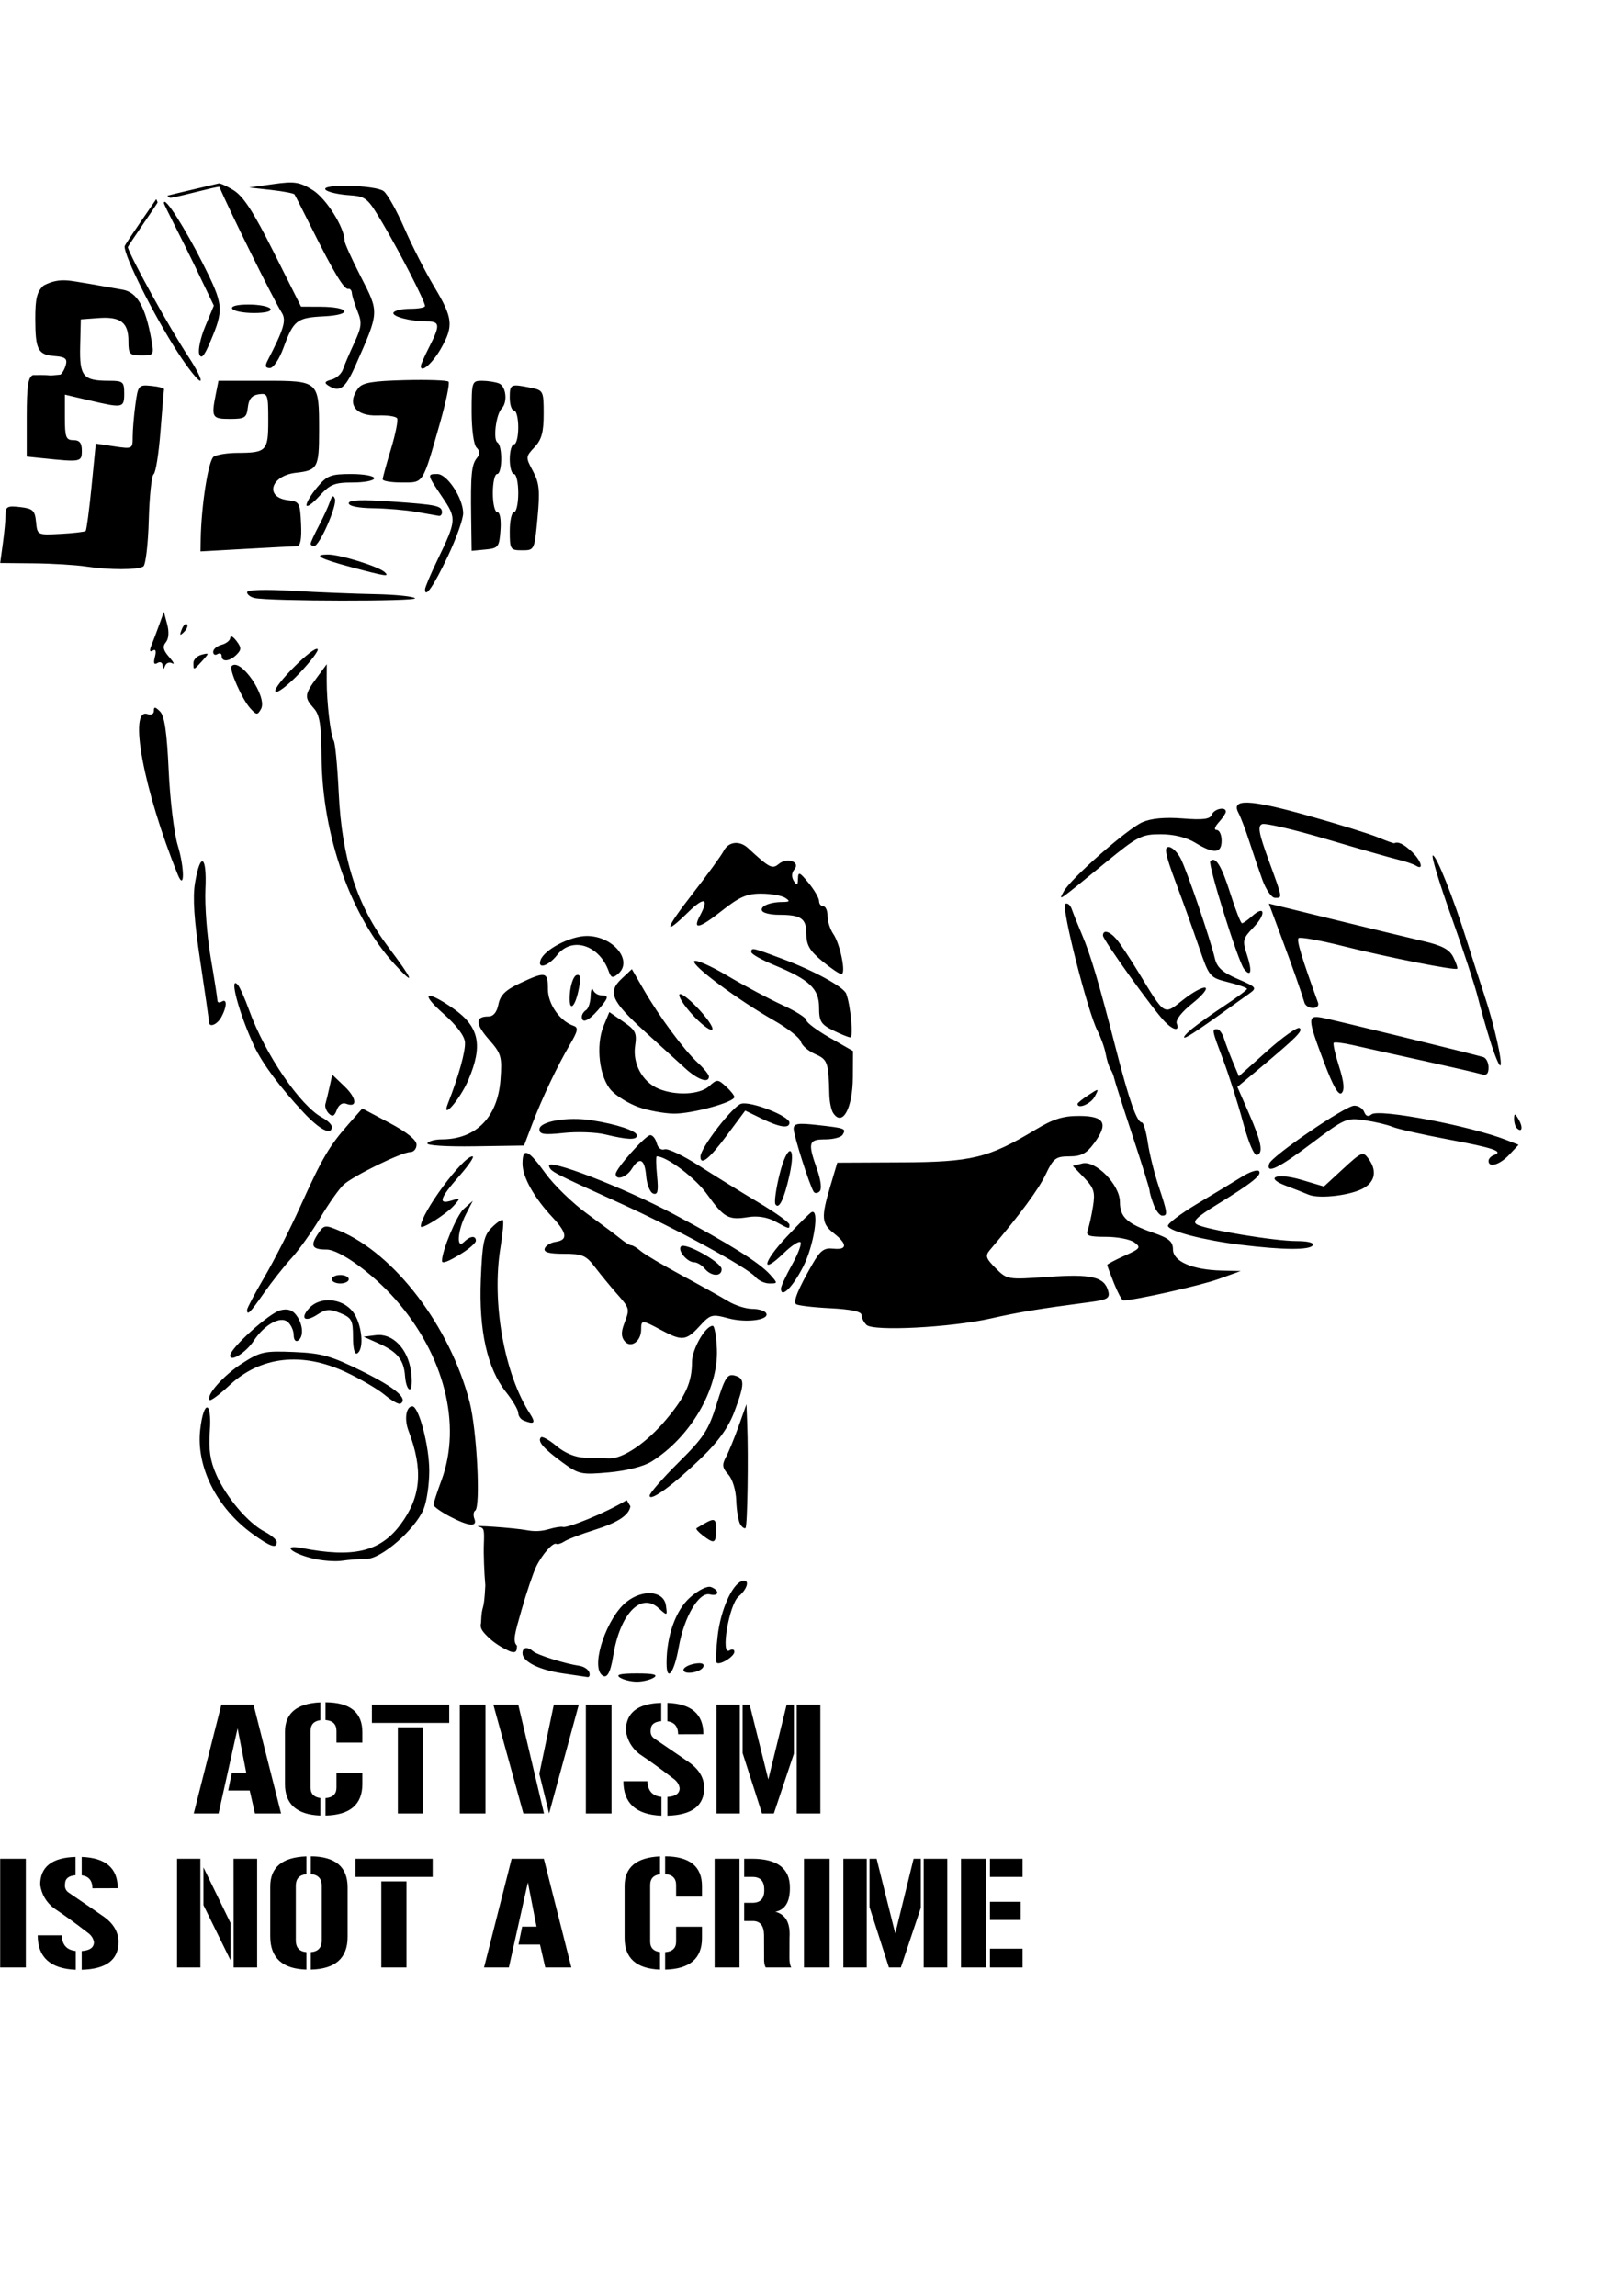 <?xml version="1.0" encoding="UTF-8" standalone="no"?>
<!-- Created with Inkscape (http://www.inkscape.org/) -->

<svg
   xmlns:dc="http://purl.org/dc/elements/1.1/"
   xmlns:cc="http://creativecommons.org/ns#"
   xmlns:rdf="http://www.w3.org/1999/02/22-rdf-syntax-ns#"
   xmlns:svg="http://www.w3.org/2000/svg"
   xmlns="http://www.w3.org/2000/svg"
   xmlns:sodipodi="http://sodipodi.sourceforge.net/DTD/sodipodi-0.dtd"
   xmlns:inkscape="http://www.inkscape.org/namespaces/inkscape"
   width="210mm"
   height="297mm"
   id="svg2"
   version="1.1"
   inkscape:version="0.48.2 r9819"
   sodipodi:docname="activism is not a crime §278.pdf">
  <defs
     id="defs4" />
  <sodipodi:namedview
     id="base"
     pagecolor="#ffffff"
     bordercolor="#666666"
     borderopacity="1.0"
     inkscape:pageopacity="0.0"
     inkscape:pageshadow="2"
     inkscape:zoom="0.43046017"
     inkscape:cx="372.04724"
     inkscape:cy="526.18109"
     inkscape:document-units="px"
     inkscape:current-layer="layer1"
     showgrid="false"
     inkscape:window-width="1024"
     inkscape:window-height="600"
     inkscape:window-x="0"
     inkscape:window-y="0"
     inkscape:window-maximized="0" />
  <g
     inkscape:label="Ebene 1"
     inkscape:groupmode="layer"
     id="layer1">
    <g
       transform="matrix(1.883,0,0,1.883,1644.071,-237.06)"
       style="font-size:40px;font-style:normal;font-variant:normal;font-weight:normal;font-stretch:normal;text-align:center;line-height:100%;letter-spacing:0px;word-spacing:0px;writing-mode:lr-tb;text-anchor:middle;fill:#000000;fill-opacity:1;stroke:none;font-family:Gunplay;-inkscape-font-specification:Gunplay"
       id="flowRoot5176">
      <path
         id="path5242"
         d="m -616.016,624.435 0,-4.727 7.988,0 0,4.727 -7.988,0 m 0,-11.172 0,-4.727 8.477,0 0,4.727 -8.477,0 m 8.477,18.633 0,4.883 -8.477,0 0,-4.883 8.477,0 m -15.996,-23.359 6.523,0 0,28.242 -6.523,0 0,-28.242 m -30.547,0 6.074,0 0,28.242 -6.074,0 0,-28.242 m 20.859,0 6.133,0 0,28.242 -6.133,0 0,-28.242 m -5.938,28.242 -3.086,0 -5.039,-15.684 0,-12.559 1.836,0 4.844,19.414 4.766,-19.414 1.875,0 0,12.734 -5.195,15.508 m -25.156,0 0,-28.242 6.66,0 0,28.242 -6.66,0 m -23.203,-28.242 6.465,0 0,28.242 -6.465,0 0,-28.242 m 9.883,11.445 c 2.057,-0.026 3.06,-1.152 3.008,-3.379 0.013,-2.24 -1.003,-3.353 -3.047,-3.34 l -2.168,0 0,-4.727 2.012,0 c 6.602,3e-5 9.889,2.513 9.863,7.539 0.026,3.659 -1.237,5.736 -3.789,6.23 2.708,0.69 3.939,2.936 3.691,6.738 l -0.019,5.215 c -2e-5,1.159 0.156,1.999 0.469,2.52 l -6.621,0 c -0.339,-0.56 -0.482,-1.406 -0.43,-2.539 l -0.019,-5.898 c -0.039,-2.448 -1.029,-3.659 -2.969,-3.633 l -2.188,0 0,-4.727 2.207,0 m -22.734,-12.07 c 6.419,0.039 9.609,2.65 9.57,7.832 l 0,2.637 -6.719,0 0,-3.008 c -2e-5,-1.758 -0.951,-2.708 -2.852,-2.852 l 0,-4.609 m 0,24.883 c 1.901,-0.143 2.852,-1.055 2.852,-2.734 l 0,-3.867 6.719,0 0,2.988 c -0.013,5.286 -3.203,8.001 -9.57,8.145 l 0,-4.531 m -10.527,-17.168 c -0.013,-4.857 3.053,-7.422 9.199,-7.695 l 0,4.629 c -1.706,0.221 -2.559,1.159 -2.559,2.812 l 0,14.688 c -1e-5,1.589 0.853,2.493 2.559,2.715 l 0,4.551 c -6.159,-0.234 -9.225,-2.988 -9.199,-8.262 l 0,-13.438 m -29.336,-7.09 8.359,0 7.148,28.242 -6.777,0 -1.367,-5.957 -5.586,0 0.957,-4.648 3.73,0 -2.246,-11.504 -4.941,22.109 -6.445,0 7.168,-28.242 m -40.586,0 20.078,0 0,4.727 -20.078,0 0,-4.727 m 6.738,28.242 0,-22.363 6.543,0 0,22.363 -6.543,0 m -28.848,-20.957 c -0.026,-5.052 3.105,-7.682 9.395,-7.891 l 0,4.609 c -1.836,0.182 -2.754,1.191 -2.754,3.027 l 0,14.18 c -1e-5,1.862 0.918,2.878 2.754,3.047 l 0,4.531 c -6.237,-0.182 -9.368,-3.04 -9.395,-8.574 l 0,-12.93 m 13.379,-0.254 c -2e-5,-1.875 -0.951,-2.891 -2.852,-3.047 l 0,-4.609 c 6.367,0.039 9.557,2.715 9.57,8.027 l 0,12.93 c -0.013,5.495 -3.203,8.314 -9.57,8.457 l 0,-4.531 c 1.901,-0.143 2.852,-1.159 2.852,-3.047 l 0,-14.18 m -23.711,9.609 0,9.688 -7.012,-14.277 0,-9.805 7.012,14.395 m -13.867,-16.641 6.055,0 0,28.242 -6.055,0 0,-28.242 m 14.668,0 6.133,0 0,28.242 -6.113,0 -0.019,-28.242 m -36.641,7.676 c -0.026,-2.005 -0.957,-3.131 -2.793,-3.379 l 0,-4.766 c 6.237,0.221 9.355,2.93 9.355,8.125 l -6.562,0.019 m -7.969,12.207 c 0.078,2.474 1.289,3.828 3.633,4.062 l 0,4.883 c -6.589,-0.26 -9.883,-3.242 -9.883,-8.945 l 6.25,0 m 14.727,1.738 c -2e-5,4.635 -3.184,7.038 -9.551,7.207 l 0,-4.863 c 2.109,-0.143 3.171,-0.898 3.184,-2.266 -0.143,-1.016 -0.703,-1.862 -1.68,-2.539 -3.138,-2.435 -6.068,-4.557 -8.789,-6.367 -1.953,-1.536 -3.118,-3.542 -3.496,-6.016 -0.013,-4.661 3.047,-7.077 9.18,-7.246 l 0,4.746 c -1.771,0.156 -2.676,0.866 -2.715,2.129 -0.169,1.068 0.15,1.869 0.957,2.402 3.333,2.266 5.677,3.867 7.031,4.805 0.677,0.456 1.191,0.814 1.543,1.074 0.365,0.247 0.566,0.384 0.605,0.41 2.487,1.823 3.73,3.997 3.73,6.523 m -30.723,6.621 0,-28.242 6.66,0 0,28.242 -6.66,0 m 186.016,-68.242 6.074,0 0,28.242 -6.074,0 0,-28.242 m 20.859,0 6.133,0 0,28.242 -6.133,0 0,-28.242 m -5.938,28.242 -3.086,0 -5.039,-15.684 0,-12.559 1.836,0 4.844,19.414 4.766,-19.414 1.875,0 0,12.734 -5.195,15.508 m -24.863,-20.566 c -0.026,-2.005 -0.957,-3.131 -2.793,-3.379 l 0,-4.766 c 6.237,0.221 9.355,2.93 9.355,8.125 l -6.562,0.019 m -7.969,12.207 c 0.078,2.474 1.289,3.828 3.633,4.062 l 0,4.883 c -6.589,-0.26 -9.883,-3.242 -9.883,-8.945 l 6.25,0 m 14.727,1.738 c -3e-5,4.635 -3.184,7.038 -9.551,7.207 l 0,-4.863 c 2.109,-0.143 3.171,-0.898 3.184,-2.266 -0.143,-1.016 -0.703,-1.862 -1.68,-2.539 -3.138,-2.435 -6.068,-4.557 -8.789,-6.367 -1.953,-1.536 -3.118,-3.542 -3.496,-6.016 -0.013,-4.661 3.047,-7.077 9.18,-7.246 l 0,4.746 c -1.771,0.156 -2.676,0.866 -2.715,2.129 -0.169,1.068 0.15,1.869 0.957,2.402 3.333,2.266 5.677,3.867 7.031,4.805 0.677,0.456 1.191,0.814 1.543,1.074 0.365,0.247 0.566,0.384 0.605,0.41 2.487,1.823 3.73,3.997 3.73,6.523 m -30.723,6.621 0,-28.242 6.66,0 0,28.242 -6.66,0 m -8.32,-28.242 6.484,0 -7.715,28.242 -2.539,-10.293 3.77,-17.949 m -9.238,0 6.68,28.242 -5.352,0 -7.793,-28.242 6.465,0 m -15.176,28.242 0,-28.242 6.66,0 0,28.242 -6.66,0 m -22.832,-28.242 20.078,0 0,4.727 -20.078,0 0,-4.727 m 6.738,28.242 0,-22.363 6.543,0 0,22.363 -6.543,0 m -18.789,-28.867 c 6.419,0.039 9.609,2.65 9.57,7.832 l 0,2.637 -6.719,0 0,-3.008 c -10e-6,-1.758 -0.951,-2.708 -2.852,-2.852 l 0,-4.609 m 0,24.883 c 1.901,-0.143 2.852,-1.055 2.852,-2.734 l 0,-3.867 6.719,0 0,2.988 c -0.013,5.286 -3.203,8.001 -9.57,8.145 l 0,-4.531 m -10.527,-17.168 c -0.013,-4.857 3.053,-7.422 9.199,-7.695 l 0,4.629 c -1.706,0.221 -2.559,1.159 -2.559,2.812 l 0,14.688 c -10e-6,1.589 0.853,2.493 2.559,2.715 l 0,4.551 c -6.159,-0.234 -9.225,-2.988 -9.199,-8.262 l 0,-13.438 m -16.523,-7.09 8.359,0 7.148,28.242 -6.777,0 -1.367,-5.957 -5.586,0 0.957,-4.648 3.73,0 -2.246,-11.504 -4.941,22.109 -6.445,0 7.168,-28.242 m 105.281,-53.12 c -5.919,3.564 -15.526,7.335 -16.571,6.968 -0.421,-0.148 -2.042,0.102 -3.597,0.563 -1.953,0.578 -3.743,0.665 -5.787,0.281 -3.194,-0.6 -14.843,-1.427 -12.439,-0.884 1.352,0.305 1.441,0.624 1.286,4.622 -0.091,2.362 0.084,7.122 0.382,10.57 -0.364,7.83 -0.898,4.216 -1.105,9.746 -0.315,1.254 0.086,2.032 2.009,3.858 1.369,1.3 3.122,2.451 5.342,3.481 2.151,0.857 1.878,-0.527 1.987,-1.385 -1.169,-1.192 -0.631,-2.986 1.191,-9.35 1.299,-4.537 2.995,-9.556 3.778,-11.173 1.569,-3.241 4.43,-6.456 5.285,-5.928 0.301,0.186 1.247,-0.11 2.09,-0.663 0.843,-0.553 4.263,-1.866 7.616,-2.914 6.184,-1.933 9.139,-3.857 9.485,-6.189 z m -102.451,-309.351 c -0.415,-0.671 1.251,-1.1 4.272,-1.1 2.724,0 5.258,0.495 5.632,1.1 0.415,0.671 -1.251,1.1 -4.272,1.1 -2.724,0 -5.258,-0.495 -5.632,-1.1 z m -8.558,11.796 c -0.385,-1.004 0.308,-4.253 1.54,-7.218 l 2.241,-5.392 -5.039,-10.499 c -2.772,-5.775 -7.932,-15.716 -7.932,-16.108 0,-2.216 5.557,6.652 10.063,15.588 5.482,10.87 5.581,11.944 1.908,20.57 -1.54,3.616 -2.263,4.411 -2.781,3.059 z m 57.527,3.107 c 0,-0.377 0.99,-2.627 2.201,-5 2.837,-5.561 2.772,-6.602 -0.413,-6.602 -4.468,0 -9.484,-1.322 -8.858,-2.335 0.329,-0.532 2.301,-0.966 4.384,-0.966 2.083,0 3.787,-0.323 3.787,-0.719 0,-1.171 -6.355,-13.589 -10.896,-21.29 -4.075,-6.911 -4.381,-7.164 -9.04,-7.497 -2.653,-0.19 -5.293,-0.808 -5.868,-1.376 -1.623,-1.6 12.975,-1.266 15.063,0.345 0.981,0.757 3.401,5.089 5.379,9.629 1.978,4.539 5.479,11.399 7.781,15.243 4.838,8.08 5.054,10.128 1.691,16.033 -2.165,3.802 -5.209,6.452 -5.209,4.535 z m -39.8,-1.423 c 4.274,-8.29 4.926,-10.483 3.701,-12.445 -2.405,-3.851 -13.942,-27.269 -16.199,-32.677 -0.142,-0.341 -12.822,3.192 -12.886,2.804 -0.017,-0.099 -0.647,-0.467 -0.659,-0.521 -0.011,-0.054 13.253,-3.15 13.264,-3.161 0.226,-0.226 1.97,0.536 3.875,1.694 2.614,1.589 5.197,5.56 10.534,16.19 l 7.071,14.084 5.066,0.024 c 7.673,0.037 8.449,2.113 0.932,2.49 -7.116,0.357 -7.922,0.983 -10.575,8.214 -1.085,2.956 -2.612,5.227 -3.516,5.227 -1.167,0 -1.33,-0.52 -0.605,-1.926 z m -23.358,-2.201 c -6.207,-9.622 -13.902,-24.992 -13.762,-27.486 0.029,-0.524 8.027,-11.885 8.077,-12.064 0.087,-0.308 0.226,-0.099 0.49,0.651 0.066,0.188 -7.824,11.417 -7.742,11.673 1.067,3.295 10.929,21.091 15.698,28.326 2.294,3.48 3.689,6.327 3.1,6.327 -0.589,0 -3.227,-3.342 -5.862,-7.428 z m 39.131,8.664 c -1.117,-0.708 -0.921,-1.074 0.82,-1.529 1.259,-0.329 2.598,-1.512 2.977,-2.629 0.379,-1.117 1.699,-4.209 2.935,-6.873 1.948,-4.199 2.063,-5.296 0.866,-8.253 -0.759,-1.876 -1.417,-4.002 -1.462,-4.725 -0.045,-0.723 -0.477,-1.218 -0.959,-1.1 -1.03,0.251 -3.787,-4.327 -9.48,-15.742 -2.264,-4.539 -4.274,-8.49 -4.466,-8.779 -0.192,-0.289 -2.919,-0.813 -6.06,-1.163 l -5.71,-0.637 6.278,-0.883 c 5.475,-0.771 6.778,-0.574 10.197,1.539 3.514,2.172 8.284,9.743 8.284,13.148 0,0.63 1.92,4.876 4.266,9.435 4.773,9.275 4.793,8.947 -1.381,22.906 -2.702,6.109 -4.129,7.171 -7.105,5.285 z m -74.185,18.87 -4.127,-0.432 0,-10.27 c 0,-8.014 0.355,-10.406 1.615,-10.89 6.744,-0.109 2.213,0.36 7.103,-0.113 0.506,-0.313 1.154,-1.467 1.442,-2.564 0.411,-1.573 -0.193,-2.051 -2.85,-2.253 -4.403,-0.336 -5.072,-1.602 -5.092,-9.645 -0.013,-5.323 0.437,-7.118 2.184,-8.699 4.259,-2.189 6.832,-1.182 11.829,-0.434 2.875,0.513 6.788,1.205 8.696,1.538 3.727,0.651 5.895,4.418 7.437,12.927 0.73,4.029 0.669,4.127 -2.603,4.127 -3.073,0 -3.351,-0.308 -3.351,-3.717 0,-4.816 -2.056,-6.402 -7.754,-5.979 l -4.616,0.342 -0.167,6.973 c -0.188,7.865 0.746,8.983 7.513,8.983 3.626,0 3.924,0.25 3.924,3.301 0,3.769 -0.336,3.835 -9.078,1.778 l -6.327,-1.489 0,5.908 c 0,5.174 0.273,5.908 2.201,5.908 1.614,0 2.201,0.734 2.201,2.751 0,2.941 -0.246,2.988 -10.179,1.949 z m 88.317,5.478 c 0.004,-0.454 0.974,-4.001 2.154,-7.883 1.18,-3.882 1.893,-7.467 1.584,-7.968 -0.309,-0.501 -2.56,-0.832 -5.002,-0.736 -5.849,0.229 -8.17,-3.012 -5.072,-7.084 1.081,-1.421 3.664,-1.866 12.07,-2.079 5.882,-0.149 10.994,0.029 11.361,0.395 0.366,0.366 -0.657,5.292 -2.275,10.947 -4.541,15.873 -4.127,15.233 -9.853,15.233 -2.736,0 -4.972,-0.371 -4.967,-0.825 z m -19.784,6.687 c -0.018,-0.71 1.25,-2.815 2.817,-4.677 2.535,-3.013 3.505,-3.386 8.803,-3.386 3.275,0 5.954,0.495 5.954,1.1 0,0.605 -2.483,1.1 -5.518,1.1 -4.824,0 -5.927,0.45 -8.771,3.576 -1.789,1.967 -3.268,2.995 -3.286,2.285 z m 28.578,1.785 c -2.724,-0.485 -7.799,-0.918 -11.279,-0.963 -3.846,-0.05 -6.327,-0.56 -6.327,-1.301 0,-0.864 3.284,-0.988 11.279,-0.426 11.723,0.824 12.93,1.087 12.93,2.81 0,0.57 -0.371,0.973 -0.825,0.898 -0.454,-0.076 -3.054,-0.534 -5.777,-1.019 z m -27.51,8.252 c 0,-0.334 0.966,-2.439 2.146,-4.677 1.18,-2.238 2.476,-5.06 2.879,-6.27 0.515,-1.545 0.898,-1.755 1.287,-0.705 0.633,1.708 -4.015,12.259 -5.4,12.259 -0.502,0 -0.912,-0.273 -0.912,-0.607 z m 51.719,-3.244 c 0,-2.724 0.495,-4.952 1.1,-4.952 0.605,0 1.1,-2.228 1.1,-4.952 0,-2.724 -0.495,-4.952 -1.1,-4.952 -0.605,0 -1.1,-1.733 -1.1,-3.851 0,-2.118 0.495,-3.851 1.1,-3.851 0.605,0 1.1,-1.981 1.1,-4.402 0,-2.421 -0.495,-4.402 -1.1,-4.402 -0.605,0 -1.1,-1.486 -1.1,-3.301 0,-3.559 0.186,-3.649 5.365,-2.613 3.357,0.671 3.439,0.834 3.439,6.807 0,4.759 -0.529,6.682 -2.381,8.653 -2.335,2.486 -2.343,2.605 -0.403,6.207 1.653,3.069 1.848,5.061 1.187,12.117 -0.788,8.413 -0.803,8.444 -3.999,8.444 -3.068,0 -3.207,-0.216 -3.207,-4.952 z m -10.026,-3.507 c -0.159,-11.211 0.092,-13.804 1.502,-15.522 0.829,-1.01 0.798,-1.792 -0.107,-2.696 -0.732,-0.732 -1.274,-4.69 -1.274,-9.307 0,-7.762 0.09,-8.033 2.661,-8.033 1.464,0 3.444,0.301 4.402,0.668 1.893,0.726 2.355,4.858 0.731,6.54 -1.46,1.512 -2.276,8.078 -1.095,8.808 1.366,0.845 1.28,8.193 -0.097,8.193 -0.605,0 -1.1,2.228 -1.1,4.952 0,2.747 0.518,4.952 1.164,4.952 0.689,0 1.026,1.91 0.825,4.677 -0.318,4.39 -0.558,4.698 -3.915,5.022 l -3.576,0.345 -0.122,-8.598 z m -70.245,5.576 c 0.166,-8.891 2.009,-20.566 3.383,-21.437 0.83,-0.526 3.573,-0.964 6.096,-0.973 7.633,-0.028 8.068,-0.484 8.068,-8.464 0,-6.745 -0.127,-7.093 -2.476,-6.76 -1.773,0.252 -2.575,1.211 -2.824,3.378 -0.314,2.729 -0.773,3.026 -4.677,3.026 -4.631,0 -4.855,-0.396 -3.641,-6.465 l 0.688,-3.439 11.928,0 c 14.246,0 14.207,-0.036 14.207,13.068 0,9.469 -0.406,10.204 -5.982,10.814 -6.613,0.724 -8.259,6.415 -2.061,7.126 2.91,0.334 3.107,0.692 3.356,6.132 0.183,3.993 -0.157,5.787 -1.1,5.808 -0.751,0.017 -6.688,0.329 -13.194,0.693 l -11.829,0.662 0.059,-3.169 z m -29.77,7.091 c -2.724,-0.409 -8.857,-0.78 -13.63,-0.825 l -8.678,-0.082 0.7,-5.105 c 0.385,-2.808 0.7,-6.175 0.7,-7.482 0,-2.061 0.504,-2.318 3.79,-1.934 3.32,0.388 3.832,0.867 4.127,3.862 0.336,3.416 0.343,3.419 6.389,3.093 3.329,-0.179 6.249,-0.521 6.489,-0.759 0.24,-0.238 0.932,-5.44 1.538,-11.56 l 1.101,-11.127 4.79,0.718 c 4.724,0.708 4.79,0.674 4.79,-2.497 0,-1.768 0.318,-5.539 0.708,-8.378 0.684,-4.988 0.824,-5.152 4.127,-4.83 1.88,0.183 3.369,0.581 3.307,0.883 -0.061,0.303 -0.48,5.254 -0.929,11.004 -0.45,5.749 -1.245,10.717 -1.767,11.04 -0.522,0.323 -1.092,5.692 -1.265,11.931 -0.174,6.239 -0.814,11.656 -1.422,12.037 -1.478,0.924 -8.749,0.93 -14.862,0.012 z m 68.968,0.195 c -8.252,-2.199 -10.282,-3.302 -6.074,-3.302 3.089,0 13.035,3.092 14.63,4.548 1.408,1.285 0.382,1.136 -8.556,-1.246 z m 19.065,5.761 c 0,-0.534 1.417,-3.905 3.149,-7.493 5.065,-10.49 5.098,-10.9 1.328,-16.485 -3.978,-5.894 -3.999,-5.993 -1.266,-5.993 2.558,0 6.692,6.297 6.692,10.194 0,1.53 -1.791,6.554 -3.981,11.164 -3.67,7.729 -5.923,11.004 -5.923,8.612 z m -44.292,2.219 c -1.059,-0.242 -1.926,-0.913 -1.926,-1.491 0,-0.645 4.572,-0.787 11.829,-0.367 6.506,0.376 16.124,0.765 21.374,0.864 5.249,0.099 9.937,0.573 10.416,1.052 0.856,0.856 -37.926,0.802 -41.694,-0.058 z m -18.911,8.202 c 0.413,-1.085 1.029,-1.696 1.367,-1.357 0.339,0.339 5.3e-4,1.227 -0.751,1.973 -1.087,1.079 -1.213,0.952 -0.616,-0.616 z m 10.383,6.86 c 0,-0.641 -0.495,-0.859 -1.1,-0.485 -0.605,0.374 -1.1,0.109 -1.1,-0.588 0,-0.698 0.99,-1.527 2.201,-1.844 1.21,-0.317 2.217,-1.137 2.236,-1.823 0.019,-0.686 0.737,-0.32 1.595,0.813 1.325,1.75 1.332,2.288 0.043,3.576 -1.801,1.801 -3.874,1.989 -3.874,0.351 z m -7.336,1.796 c 0,-0.864 0.953,-1.82 2.119,-2.124 2.026,-0.53 2.034,-0.461 0.196,1.57 -2.3,2.541 -2.315,2.545 -2.315,0.554 z m -7.983,0.68 c -0.048,-0.802 -0.651,-1.092 -1.361,-0.653 -0.873,0.539 -1.078,0.04 -0.653,-1.587 0.402,-1.537 0.203,-2.116 -0.564,-1.642 -0.787,0.486 -0.899,0.025 -0.335,-1.374 0.467,-1.158 1.384,-3.586 2.037,-5.395 l 1.187,-3.289 0.862,3.223 c 0.533,1.994 0.4,3.781 -0.351,4.685 -0.911,1.097 -0.695,2.053 0.864,3.831 1.143,1.303 1.501,2.034 0.796,1.623 -0.705,-0.41 -1.532,-0.124 -1.839,0.636 -0.432,1.071 -0.577,1.058 -0.644,-0.058 z m 29.286,6.736 c -0.763,-1.234 9.963,-11.993 10.961,-10.995 0.352,0.352 -1.817,3.217 -4.821,6.366 -3.004,3.149 -5.767,5.232 -6.139,4.629 z m -6.565,4.335 c -2.124,-2.347 -5.569,-10.18 -4.81,-10.938 2.302,-2.302 9.378,8.03 7.635,11.146 -0.92,1.644 -1.165,1.626 -2.824,-0.207 z m -18.812,43.19 c -8.874,-21.946 -12.92,-43.609 -7.775,-41.635 0.879,0.337 1.577,-0.039 1.577,-0.849 0,-1.133 0.355,-1.099 1.611,0.157 1.163,1.164 1.785,5.431 2.24,15.366 0.346,7.565 1.403,16.293 2.348,19.394 1.806,5.925 1.805,12.032 -10e-4,7.566 z m 281.699,1.376 c -0.932,-2.572 -2.472,-7.088 -3.424,-10.035 -0.951,-2.947 -2.21,-6.256 -2.798,-7.354 -1.992,-3.722 2.814,-3.545 17.803,0.654 7.952,2.228 16.243,4.796 18.425,5.708 2.182,0.912 4.091,1.599 4.242,1.528 1.017,-0.48 2.375,0.163 4.469,2.114 2.486,2.316 3.358,5.076 1.178,3.728 -0.677,-0.418 -2.781,-1.134 -4.677,-1.59 -1.896,-0.456 -10.265,-2.848 -18.598,-5.314 -8.333,-2.467 -15.838,-4.221 -16.676,-3.9 -1.224,0.47 -0.894,2.314 1.671,9.343 3.717,10.184 3.652,9.795 1.637,9.795 -0.858,0 -2.322,-2.105 -3.254,-4.677 z m -51.59,3.026 c 1.78,-3.324 16.539,-16.299 20.479,-18.004 2.276,-0.985 5.845,-1.309 10.42,-0.946 5.313,0.422 7.097,0.191 7.546,-0.978 0.586,-1.527 3.653,-2.192 3.653,-0.792 0,0.406 -0.82,1.644 -1.821,2.751 -1.09,1.204 -1.311,2.012 -0.55,2.012 0.699,0 1.271,1.238 1.271,2.751 0,3.369 -1.972,3.529 -6.851,0.554 -2.291,-1.397 -5.549,-2.198 -8.949,-2.201 -4.965,-0.003 -5.985,0.518 -14.305,7.325 -12.832,10.498 -12.278,10.115 -10.892,7.526 z m 46.815,20.109 c -1.557,-1.988 -9.467,-27.28 -8.755,-27.993 1.352,-1.352 2.935,1.213 5.221,8.455 1.333,4.225 2.688,7.681 3.01,7.681 0.322,0 1.494,-0.822 2.605,-1.827 3.352,-3.034 3.725,-0.589 0.434,2.846 -2.868,2.993 -2.978,3.452 -1.736,7.215 1.407,4.263 1.045,5.95 -0.778,3.623 z m -109.556,-2.032 c -3.233,-2.665 -4.102,-4.155 -4.102,-7.035 0,-4.051 -1.35,-4.989 -7.178,-4.989 -2.033,0 -3.97,-0.443 -4.305,-0.985 -0.716,-1.159 1.869,-2.309 5.246,-2.333 1.944,-0.014 2.08,-0.214 0.735,-1.084 -0.908,-0.587 -3.711,-1.074 -6.229,-1.084 -3.709,-0.014 -5.657,0.836 -10.267,4.48 -5.88,4.648 -7.662,5.02 -5.602,1.172 2.404,-4.491 1.08,-4.908 -2.983,-0.94 -6.713,6.555 -6.287,4.732 1.124,-4.803 3.795,-4.883 7.389,-9.835 7.986,-11.004 1.24,-2.428 4.112,-2.77 6.297,-0.751 5.602,5.177 6.312,5.546 7.988,4.155 2.169,-1.8 5.716,-0.583 4.073,1.397 -0.735,0.885 -0.787,1.992 -0.141,3.013 0.828,1.309 1.031,1.198 1.077,-0.587 0.049,-1.919 0.403,-1.778 2.762,1.1 1.488,1.816 2.708,3.92 2.711,4.677 0.003,0.757 0.501,1.376 1.106,1.376 0.605,0 1.1,1.128 1.1,2.506 0,1.378 0.673,3.483 1.494,4.677 1.796,2.609 3.376,10.424 2.107,10.424 -0.495,0 -2.746,-1.522 -5.002,-3.381 z m -55.422,2.68 c -2.443,-6.886 -9.56,-9.142 -13.408,-4.25 -2.251,2.861 -5.117,3.772 -4.33,1.376 0.901,-2.744 7.725,-6.327 12.049,-6.327 6.851,0 12.142,6.5 8.053,9.893 -1.339,1.111 -1.77,0.985 -2.365,-0.691 z m -55.538,-1.775 c -11.408,-12.382 -18.878,-33.478 -19.049,-53.803 -0.072,-8.475 -0.478,-11.041 -2.015,-12.741 -2.512,-2.777 -2.438,-3.585 0.72,-7.865 l 2.645,-3.586 -0.014,4.197 c -0.019,5.623 1.004,14.341 1.841,15.696 0.372,0.602 0.946,6.679 1.276,13.505 0.829,17.161 4.741,29.27 12.987,40.196 6.383,8.458 7.065,10.322 1.61,4.402 z m 236.219,9.904 c -1.033,-3.394 -2.879,-8.63 -5.942,-16.858 l -3.306,-8.88 16.697,4.091 c 9.184,2.25 19.665,4.782 23.291,5.627 5.017,1.169 6.912,2.174 7.923,4.202 0.731,1.466 1.184,2.811 1.007,2.988 -0.523,0.523 -17.974,-2.931 -29.686,-5.875 -5.973,-1.502 -11.158,-2.432 -11.523,-2.068 -0.549,0.549 0.794,4.999 5.063,16.773 0.274,0.757 -0.313,1.376 -1.304,1.376 -0.992,0 -1.991,-0.619 -2.222,-1.376 z m -190.782,-2.391 c 0.192,-2.374 0.963,-4.518 1.714,-4.765 0.99,-0.325 1.177,0.56 0.68,3.216 -1.034,5.525 -2.808,6.673 -2.394,1.549 z m 3.1,6.032 c 0,-0.57 0.495,-1.342 1.1,-1.716 0.605,-0.374 1.14,-2.013 1.187,-3.641 0.048,-1.629 0.337,-2.342 0.642,-1.586 0.305,0.757 1.257,1.376 2.114,1.376 2.106,0 1.973,0.607 -0.84,3.843 -2.467,2.837 -4.203,3.549 -4.203,1.724 z m -96.834,1.311 c 10e-4,-0.454 -1.015,-7.55 -2.258,-15.768 -1.601,-10.58 -2,-16.498 -1.367,-20.27 1.385,-8.259 3.127,-7.219 2.708,1.617 -0.2,4.221 0.419,12.233 1.376,17.803 0.957,5.57 1.74,10.565 1.74,11.099 0,0.534 0.495,0.665 1.1,0.291 1.431,-0.884 1.41,1.217 -0.039,3.924 -1.114,2.081 -3.265,2.941 -3.26,1.303 z m 248.27,0 c -2.924,-2.954 -16.086,-21.28 -16.086,-22.397 0,-1.599 1.734,-1.135 3.506,0.938 0.906,1.059 3.456,4.897 5.668,8.528 7.068,11.603 6.531,11.273 11.678,7.196 2.451,-1.941 5.024,-3.339 5.719,-3.108 0.695,0.232 -0.819,2.07 -3.364,4.086 -2.729,2.162 -4.39,4.283 -4.048,5.173 0.806,2.101 -0.797,1.883 -3.074,-0.418 z m -122.014,-1.107 c -2.262,-2.317 -4.113,-4.929 -4.113,-5.805 0,-0.894 1.975,0.442 4.502,3.046 2.476,2.551 4.327,5.164 4.113,5.805 -0.214,0.642 -2.24,-0.729 -4.502,-3.046 z m 129.037,2.938 c 1.513,-1.236 5.351,-3.963 8.528,-6.062 3.177,-2.098 5.777,-4.04 5.777,-4.316 0,-0.275 -2.201,-1.055 -4.891,-1.732 -4.819,-1.213 -4.931,-1.348 -7.581,-9.094 -1.48,-4.324 -4.218,-11.948 -6.085,-16.941 -2.655,-7.1 -3.047,-9.078 -1.8,-9.078 0.877,0 2.288,1.362 3.136,3.026 1.655,3.251 7.674,20.843 8.865,25.914 0.549,2.339 1.974,3.621 5.916,5.326 4.949,2.141 5.089,2.321 2.992,3.828 -12.705,9.128 -16.08,11.421 -16.784,11.4 -0.452,-0.013 0.416,-1.035 1.929,-2.271 z m -93.26,0.375 c -3.082,-1.534 -3.576,-2.35 -3.576,-5.902 0,-4.879 -2.457,-7.211 -11.585,-10.994 -3.312,-1.373 -6.021,-2.9 -6.021,-3.394 0,-1.259 0.215,-1.212 8.145,1.773 8.227,3.096 15.815,7.243 16.507,9.018 1.134,2.914 1.926,11.414 1.058,11.35 -0.523,-0.039 -2.56,-0.871 -4.527,-1.85 z m 170.883,3.283 c -1.1,-3.473 -2.613,-8.79 -3.361,-11.816 -0.748,-3.026 -3.882,-12.558 -6.964,-21.183 -3.082,-8.624 -5.217,-15.681 -4.744,-15.681 0.97,0 5.352,11.018 8.971,22.558 1.329,4.237 3.324,10.426 4.434,13.755 2.486,7.457 4.785,17.559 4.142,18.203 -0.263,0.263 -1.378,-2.364 -2.478,-5.837 z m -209.206,6.616 c -1.829,-1.664 -6.589,-5.997 -10.576,-9.629 -8.64,-7.868 -9.65,-10.181 -5.958,-13.649 l 2.659,-2.498 3.074,5.323 c 4.047,7.008 10.455,15.67 14.052,18.994 1.587,1.467 2.886,3.077 2.886,3.576 0,1.83 -2.896,0.831 -6.137,-2.118 z m 165.863,-1.652 c -4.304,-11.405 -4.337,-12.241 -0.441,-11.508 2.72,0.512 38.455,9.243 41.816,10.217 0.757,0.219 1.376,1.438 1.376,2.708 0,1.689 -0.517,2.152 -1.926,1.724 -1.059,-0.322 -7.868,-1.893 -15.131,-3.492 -7.263,-1.598 -15.344,-3.397 -17.959,-3.996 -2.615,-0.599 -4.953,-0.892 -5.195,-0.65 -0.242,0.242 0.384,3.017 1.391,6.166 1.27,3.97 1.479,6.077 0.684,6.872 -0.795,0.795 -2.209,-1.67 -4.614,-8.041 z m -63.99,10.857 c 0,-0.233 1.274,-1.259 2.832,-2.279 2.766,-1.813 2.803,-1.803 1.612,0.424 -1.007,1.882 -4.443,3.317 -4.443,1.855 z m -163.504,-0.127 c 2.747,-6.955 4.579,-13.537 4.415,-15.859 -0.117,-1.653 -2.213,-4.439 -5.556,-7.386 -6.183,-5.449 -4.741,-6.383 2.338,-1.513 6.923,4.763 7.981,9.622 4.079,18.72 -2.173,5.065 -7.134,10.743 -5.275,6.037 z m 49.49,0.973 c -2.488,-0.882 -5.654,-2.808 -7.036,-4.279 -3.138,-3.34 -4.15,-11.698 -2.035,-16.803 l 1.489,-3.595 3.631,2.499 c 3.19,2.195 3.562,2.954 3.067,6.25 -0.699,4.652 1.915,9.431 6.11,11.168 4.485,1.858 10.672,1.54 13.119,-0.674 2.036,-1.842 2.235,-1.84 4.335,0.06 1.21,1.095 2.201,2.335 2.201,2.754 0,1.364 -11.135,4.401 -15.807,4.311 -2.503,-0.048 -6.586,-0.809 -9.073,-1.691 z m 50.53,1.503 c -0.49,-0.757 -0.928,-2.861 -0.975,-4.677 -0.218,-8.533 -0.435,-9.155 -3.701,-10.601 -1.78,-0.788 -3.447,-2.241 -3.705,-3.229 -0.258,-0.988 -3.383,-3.453 -6.943,-5.477 -9.398,-5.343 -21.44,-14.286 -20.747,-15.407 0.328,-0.531 4.202,1.167 8.609,3.772 4.407,2.605 10.827,6.025 14.266,7.6 3.44,1.575 6.254,3.349 6.254,3.944 0,0.594 2.724,2.639 6.052,4.543 l 6.052,3.463 -0.035,6.797 c -0.042,8.14 -2.722,12.988 -5.127,9.273 z m -130.961,0.163 c -0.691,-0.691 -1.089,-1.816 -0.885,-2.498 0.205,-0.683 0.688,-2.671 1.073,-4.417 l 0.701,-3.176 3.204,3.069 c 3.184,3.05 3.402,5.637 0.377,4.476 -0.945,-0.363 -1.91,0.281 -2.397,1.598 -0.611,1.653 -1.13,1.89 -2.073,0.948 z m 308.521,3.78 c -0.403,-0.403 -0.719,-1.518 -0.7,-2.476 0.028,-1.431 0.242,-1.383 1.201,0.266 1.185,2.038 0.841,3.553 -0.501,2.21 z m -314.984,-3.943 c -6.114,-6.511 -10.8,-12.798 -12.919,-17.331 -3.969,-8.493 -6.685,-18.686 -4.238,-15.901 0.505,0.575 1.815,3.521 2.91,6.547 4.151,11.469 13.26,24.839 19.028,27.925 1.349,0.722 2.453,1.791 2.453,2.375 0,2.349 -3.079,0.81 -7.235,-3.615 z m 78.211,5.591 c -2.421,-0.586 -7.249,-0.759 -10.729,-0.385 -5.128,0.552 -6.327,0.376 -6.327,-0.928 0,-2.069 7.223,-3.34 13.48,-2.372 6.618,1.024 11.829,2.767 11.829,3.957 0,1.227 -2.388,1.148 -8.253,-0.272 z m -46.153,2.283 c 0.339,-0.548 1.998,-0.996 3.688,-0.996 8.928,0 14.594,-5.757 15.302,-15.547 0.43,-5.946 0.208,-6.715 -2.992,-10.359 -3.575,-4.072 -3.633,-6.006 -0.179,-6.006 1.319,0 2.213,-1.072 2.629,-3.153 0.48,-2.401 1.823,-3.714 5.628,-5.502 6.655,-3.128 7.222,-3.006 7.222,1.553 0,3.879 3.09,8.294 6.665,9.525 1.297,0.446 1.125,1.334 -0.935,4.839 -3.306,5.625 -7.256,13.959 -9.846,20.776 l -2.082,5.48 -12.858,0.193 c -7.448,0.112 -12.599,-0.226 -12.242,-0.803 z m 211.833,-5.395 c -1.32,-4.892 -3.608,-12.105 -5.085,-16.028 -3.04,-8.078 -3.062,-8.184 -1.659,-8.184 0.564,0 1.366,1.071 1.782,2.38 0.415,1.309 1.457,4.06 2.315,6.113 l 1.56,3.732 7.357,-6.577 c 4.047,-3.617 7.823,-6.289 8.393,-5.937 1.034,0.639 -0.706,2.381 -10.79,10.811 l -5.348,4.471 2.858,6.534 c 3.378,7.722 3.952,10.549 2.26,11.143 -0.745,0.262 -2.203,-3.126 -3.642,-8.458 z m -140.92,8.869 c 0,-2.271 8.405,-13.151 10.61,-13.733 2.574,-0.68 12.499,3.221 12.499,4.913 0,1.613 -2.484,1.255 -7.196,-1.036 l -4.287,-2.085 -4.821,6.487 c -4.498,6.053 -6.805,7.902 -6.805,5.455 z m 147.708,1.857 c 0.624,-1.969 19.722,-15.022 22.065,-15.081 1.078,-0.027 2.25,0.706 2.604,1.629 0.43,1.12 1.064,1.33 1.907,0.631 1.864,-1.547 25.751,3.004 35.117,6.691 l 3.074,1.21 -2.44,2.598 c -2.451,2.609 -5.358,3.471 -5.358,1.589 0,-0.555 0.619,-1.23 1.376,-1.5 2.662,-0.951 0.037,-1.854 -11.891,-4.09 -6.624,-1.242 -13.093,-2.701 -14.376,-3.243 -1.283,-0.542 -4.538,-1.316 -7.233,-1.72 -4.73,-0.709 -5.21,-0.501 -13.79,5.963 -8.674,6.536 -11.938,8.108 -11.055,5.323 z m -118.319,7.246 c -1.098,-1.777 -5.18,-14.62 -5.18,-16.299 0,-1.412 1.055,-1.576 6.327,-0.982 7.128,0.803 7.381,0.903 6.373,2.535 -0.399,0.645 -2.429,1.174 -4.512,1.174 -4.341,0 -4.564,0.82 -2.115,7.763 1,2.833 1.271,5.14 0.674,5.736 -0.549,0.549 -1.254,0.582 -1.568,0.074 z m 128.521,0.773 c -1.21,-0.515 -3.838,-1.549 -5.838,-2.298 -5.784,-2.166 -2.396,-3.448 4.052,-1.533 l 5.798,1.722 5.035,-4.641 c 4.747,-4.375 5.12,-4.525 6.522,-2.607 2.183,2.985 1.819,5.756 -0.989,7.521 -3.151,1.981 -11.708,3.059 -14.58,1.837 z m -138.431,2.517 c -0.349,-0.564 0.147,-4.125 1.101,-7.912 2.047,-8.127 4.359,-7.759 2.53,0.403 -1.383,6.17 -2.733,8.962 -3.63,7.509 z m 98.239,0.121 c -0.59,-1.552 -1.073,-3.21 -1.073,-3.684 0,-0.474 -2.03,-7.003 -4.512,-14.509 -2.481,-7.506 -4.6,-14.142 -4.708,-14.748 -0.108,-0.605 -0.528,-1.63 -0.933,-2.278 -0.405,-0.648 -0.967,-2.445 -1.248,-3.994 -0.281,-1.549 -1.242,-4.238 -2.135,-5.975 -2.551,-4.961 -9.476,-32.25 -8.359,-32.941 0.551,-0.341 1.313,0.279 1.692,1.376 0.38,1.098 1.565,4.052 2.634,6.565 2.293,5.393 4.332,12.259 8.856,29.822 3.47,13.474 5.417,18.979 6.712,18.979 0.42,0 1.113,2.352 1.539,5.227 0.426,2.875 1.682,7.95 2.791,11.279 2.364,7.095 2.439,7.703 0.943,7.703 -0.62,0 -1.611,-1.27 -2.201,-2.823 z m -98.343,4.311 c -2.011,-1.089 -4.569,-1.5 -6.941,-1.115 -5.165,0.838 -6.31,0.203 -10.728,-5.946 -3.05,-4.245 -10.465,-9.833 -13.05,-9.833 -0.236,0 -0.2,2.288 0.079,5.084 0.395,3.953 0.174,4.975 -0.991,4.592 -0.824,-0.271 -1.652,-2.311 -1.84,-4.534 -0.381,-4.505 -1.699,-5.149 -3.765,-1.841 -1.358,2.174 -4.146,3.047 -4.146,1.298 0,-1.407 7.74,-10.102 8.992,-10.102 0.615,0 1.368,0.956 1.673,2.125 0.315,1.203 1.192,1.881 2.021,1.562 0.806,-0.309 4.843,1.607 8.97,4.259 4.127,2.652 11.095,6.957 15.482,9.568 4.388,2.611 7.978,5.185 7.978,5.721 0,1.214 0.096,1.236 -3.735,-0.839 z m -92.001,1.281 c 0,-3.37 10.937,-18.175 13.427,-18.175 0.586,0 -0.957,2.298 -3.429,5.107 -5.076,5.767 -5.624,7.498 -2.019,6.375 2.357,-0.734 2.387,-0.671 0.624,1.301 -2.071,2.318 -8.602,6.411 -8.602,5.392 z m 212.93,4.798 c -9.519,-1.174 -18.448,-3.475 -18.893,-4.87 -0.184,-0.576 3.249,-3.186 7.629,-5.799 4.38,-2.613 9.596,-5.767 11.591,-7.009 1.996,-1.242 3.976,-1.908 4.402,-1.481 0.943,0.946 -1.765,3.116 -10.843,8.689 -5.365,3.293 -6.544,4.463 -5.238,5.194 2.431,1.36 20.135,4.311 25.867,4.311 2.968,0 4.607,0.43 4.193,1.1 -0.786,1.272 -7.705,1.222 -18.707,-0.135 z m -207.428,4.186 c 0,-2.692 3.848,-11.9 5.642,-13.499 l 2.362,-2.106 -1.801,3.522 c -2.182,4.266 -2.512,9.184 -0.481,7.152 1.57,-1.57 3.081,-1.722 3.081,-0.31 0,0.556 -1.668,2.041 -3.706,3.301 -3.47,2.145 -5.097,2.764 -5.097,1.94 z m 68.226,2.001 c -0.753,-0.908 -1.991,-1.651 -2.751,-1.651 -1.803,0 -4.387,-3.132 -3.399,-4.12 1.125,-1.125 10.552,4.167 10.552,5.924 0,2.001 -2.692,1.907 -4.402,-0.153 z m 13.184,2.175 c -2.016,-2.429 -20.524,-12.514 -35.192,-19.177 -17.759,-8.067 -17.93,-8.156 -18.421,-9.639 -0.721,-2.181 19.306,5.542 32.318,12.462 14.445,7.683 22.257,12.575 25.063,15.698 2.066,2.299 2.064,2.333 -0.14,2.333 -1.23,0 -2.863,-0.754 -3.628,-1.676 z m -110.02,0.576 c 0,-0.605 0.99,-1.1 2.201,-1.1 1.21,0 2.201,0.495 2.201,1.1 0,0.605 -0.99,1.1 -2.201,1.1 -1.21,0 -2.201,-0.495 -2.201,-1.1 z m 116.644,2.431 c 0,-0.579 1.295,-3.37 2.877,-6.201 1.582,-2.831 2.565,-5.46 2.184,-5.841 -0.381,-0.381 -2.327,0.891 -4.325,2.828 -6.061,5.875 -5.53,2.462 0.642,-4.122 3.171,-3.383 6.139,-6.316 6.595,-6.518 2.075,-0.918 0.58,8.714 -2.197,14.151 -2.744,5.374 -5.777,8.368 -5.777,5.703 z m 86.502,-1.353 c -0.974,-2.433 -1.77,-4.586 -1.77,-4.785 0,-0.198 2.027,-1.275 4.505,-2.393 4.109,-1.853 4.333,-2.158 2.541,-3.468 -1.081,-0.79 -4.399,-1.437 -7.374,-1.437 -4.489,0 -5.295,-0.297 -4.739,-1.747 0.369,-0.961 0.984,-3.711 1.368,-6.111 0.601,-3.757 0.285,-4.795 -2.27,-7.461 l -2.967,-3.097 2.436,-0.637 c 3.477,-0.909 9.801,5.547 9.801,10.005 0,3.922 1.847,5.627 8.647,7.983 4.109,1.424 5.113,2.275 5.133,4.354 0.029,3.109 5.045,5.282 12.631,5.471 l 4.952,0.123 -5.871,2.112 c -4.677,1.683 -21.789,5.511 -24.632,5.511 -0.341,0 -1.417,-1.991 -2.39,-4.424 z m -225.154,6.882 c 0,-0.464 2.03,-4.301 4.511,-8.528 2.481,-4.227 6.664,-12.459 9.296,-18.293 5.633,-12.487 7.494,-15.673 12.436,-21.29 l 3.684,-4.187 7.036,3.737 c 4.528,2.405 7.039,4.423 7.045,5.663 0.006,1.059 -0.726,1.926 -1.624,1.926 -2.201,0 -14.72,6.123 -17.308,8.465 -1.14,1.032 -3.856,4.873 -6.035,8.535 -2.179,3.662 -5.545,8.392 -7.48,10.51 -1.935,2.118 -5.164,6.204 -7.175,9.078 -3.663,5.236 -4.385,5.957 -4.385,4.384 z m 160.858,3.901 c -0.714,-0.714 -1.298,-1.888 -1.298,-2.608 0,-0.859 -2.818,-1.453 -8.179,-1.723 -4.498,-0.227 -8.474,-0.708 -8.834,-1.068 -0.739,-0.739 0.544,-3.858 4.241,-10.314 2.072,-3.618 3.041,-4.345 5.445,-4.085 3.672,0.398 3.74,-1.166 0.174,-3.972 -3.239,-2.548 -3.358,-4.098 -0.937,-12.247 l 1.814,-6.107 16.618,-0.076 c 18.338,-0.083 22.628,-1.128 34.845,-8.485 4.675,-2.815 7.194,-3.6 11.473,-3.575 6.544,0.038 7.549,1.963 3.726,7.133 -1.951,2.638 -3.314,3.355 -6.398,3.365 -3.52,0.011 -4.144,0.485 -6.12,4.652 -1.843,3.886 -6.66,10.414 -14.501,19.651 -1.285,1.514 -1.078,2.171 1.5,4.749 2.966,2.966 3.082,2.985 13.603,2.239 11.313,-0.802 14.649,-0.002 15.63,3.747 0.474,1.814 -0.238,2.212 -5.09,2.849 -12.809,1.68 -18.13,2.562 -25.448,4.214 -10.398,2.348 -30.541,3.384 -32.265,1.66 z m -62.799,4.242 c -0.905,-1.091 -0.947,-2.38 -0.146,-4.487 1.513,-3.98 1.513,-3.982 -1.92,-7.884 -1.655,-1.881 -4.197,-4.976 -5.649,-6.878 -2.331,-3.052 -3.277,-3.457 -8.07,-3.457 -3.851,0 -5.298,-0.4 -4.976,-1.376 0.249,-0.757 1.528,-1.534 2.843,-1.727 3.24,-0.477 2.997,-2.291 -0.859,-6.405 -4.745,-5.062 -7.747,-10.436 -7.751,-13.876 -0.006,-4.369 1.466,-3.756 5.945,2.478 2.175,3.027 7.049,7.757 10.832,10.51 3.783,2.753 7.75,5.723 8.816,6.601 1.066,0.877 2.265,1.595 2.664,1.595 0.399,0 1.508,0.675 2.463,1.501 0.956,0.826 5.699,3.636 10.541,6.245 4.842,2.609 10.289,5.646 12.105,6.748 1.816,1.102 4.634,2.006 6.262,2.009 1.629,0.002 3.258,0.485 3.621,1.072 1.104,1.786 -5.069,2.652 -9.817,1.376 -4.233,-1.137 -4.624,-1.031 -7.432,2.029 -3.508,3.823 -4.563,3.931 -9.978,1.029 -5.036,-2.699 -5.215,-2.704 -5.215,-0.135 0,3.062 -2.679,4.961 -4.279,3.033 z m -70.549,-1.049 c 0,-4.386 -0.335,-5.022 -3.295,-6.248 -2.754,-1.141 -3.726,-1.082 -5.926,0.359 -3.252,2.131 -4.634,1.079 -2.165,-1.648 2.789,-3.082 8.54,-2.632 11.306,0.884 2.374,3.018 3.097,9.671 1.18,10.856 -0.67,0.414 -1.1,-1.228 -1.1,-4.203 z m -31.912,4.774 c 0,-1.891 10.155,-11.046 13.063,-11.775 1.891,-0.475 3.123,-0.075 4.165,1.349 1.745,2.387 1.931,5.595 0.379,6.554 -0.605,0.374 -1.1,-0.279 -1.1,-1.451 0,-1.172 -0.71,-2.72 -1.577,-3.44 -1.899,-1.576 -6.068,0.758 -8.8,4.928 -2.008,3.065 -6.129,5.642 -6.129,3.834 z m 45.427,5.359 c -0.299,-4.258 -1.985,-6.341 -6.912,-8.539 l -3.851,-1.718 3.188,-0.401 c 4.389,-0.552 8.346,3.565 9.144,9.512 0.337,2.513 0.176,4.569 -0.357,4.567 -0.534,-0.001 -1.078,-1.541 -1.21,-3.422 z m -5.262,4.864 c -1.815,-1.513 -6.385,-4.19 -10.154,-5.948 -11.385,-5.309 -22.102,-4.093 -30.162,3.423 -2.562,2.389 -4.881,4.121 -5.153,3.849 -1.111,-1.111 3.571,-6.413 8.402,-9.513 4.758,-3.053 5.8,-3.282 13.493,-2.957 7.203,0.304 9.617,0.986 17.762,5.022 8.579,4.251 11.957,7.118 9.892,8.394 -0.428,0.264 -2.263,-0.758 -4.078,-2.271 z m 36.039,6.634 c -0.757,-0.305 -1.376,-1.188 -1.376,-1.963 0,-0.774 -1.43,-3.207 -3.178,-5.407 -4.874,-6.133 -7.076,-15.963 -6.544,-29.211 0.387,-9.63 0.77,-11.45 2.853,-13.533 1.323,-1.323 2.617,-2.186 2.874,-1.917 0.257,0.269 -0.022,3.46 -0.622,7.092 -2.344,14.203 0.967,32.859 7.666,43.191 1.565,2.414 1.123,2.876 -1.674,1.747 z m 10.014,10.817 c -4.872,-3.563 -6.485,-5.456 -5.494,-6.447 0.338,-0.338 2.158,0.686 4.046,2.274 2.131,1.793 4.86,2.93 7.199,2.998 2.072,0.06 4.91,0.16 6.307,0.22 3.669,0.159 9.882,-4.042 14.974,-10.124 5.042,-6.022 6.694,-9.697 6.694,-14.889 0,-3.363 3.47,-9.43 5.394,-9.43 0.458,0 0.943,2.745 1.079,6.101 0.418,10.341 -6.892,22.867 -17.016,29.157 -2.018,1.254 -6.474,2.385 -11.004,2.793 -7.251,0.654 -7.831,0.527 -12.18,-2.653 z m 22.724,8.701 c 0,-0.643 3.375,-4.514 7.5,-8.603 6.596,-6.539 7.795,-8.383 9.945,-15.299 2.097,-6.746 2.752,-7.784 4.605,-7.299 2.706,0.708 2.703,2.075 -0.024,9.362 -1.52,4.063 -4.111,7.701 -8.528,11.978 -7.237,7.007 -13.498,11.58 -13.498,9.861 z m -51.995,5.345 c -2.27,-1.198 -4.126,-2.538 -4.126,-2.977 3.1e-4,-0.439 0.92,-3.275 2.044,-6.301 5.372,-14.468 0.761,-32.618 -11.957,-47.066 -5.888,-6.689 -14.48,-12.906 -17.837,-12.906 -3.758,0 -4.318,-0.941 -2.348,-3.948 1.639,-2.502 1.843,-2.535 5.67,-0.936 14.372,6.005 28.728,24.901 33.808,44.499 1.891,7.295 2.906,27.268 1.432,28.178 -0.447,0.277 -0.534,1.23 -0.194,2.118 0.848,2.209 -1.513,1.969 -6.493,-0.66 z m 75.54,2.092 c -0.486,-0.787 -0.955,-3.544 -1.043,-6.128 -0.092,-2.719 -0.962,-5.586 -2.065,-6.805 -1.569,-1.733 -1.675,-2.538 -0.602,-4.544 0.717,-1.34 2.206,-4.972 3.309,-8.07 l 2.004,-5.632 0.195,4.952 c 0.347,8.817 0.063,26.68 -0.432,27.175 -0.265,0.265 -0.88,-0.162 -1.366,-0.948 z m -9.71,2.911 c -1.166,-0.882 -1.909,-1.733 -1.651,-1.891 4.777,-2.912 5.055,-2.892 5.055,0.369 0,3.609 -0.406,3.79 -3.404,1.522 z m -116.996,-0.451 c -9.305,-6.741 -14.672,-17.475 -13.548,-27.099 0.917,-7.853 3.064,-7.48 2.491,0.433 -0.349,4.821 0.083,7.716 1.695,11.359 2.609,5.897 8.262,12.55 12.548,14.766 1.726,0.892 3.138,2.105 3.138,2.695 0,1.791 -1.658,1.226 -6.324,-2.154 z m 15.697,6.42 c -5.751,-1.397 -8.164,-3.75 -2.77,-2.701 13.349,2.597 20.301,0.927 25.552,-6.14 5.334,-7.178 5.93,-14.188 2.068,-24.33 -1.155,-3.033 -0.631,-6.337 1.005,-6.337 1.679,0 4.387,10.332 4.387,16.738 0,3.543 -0.67,8.035 -1.488,9.983 -2.227,5.3 -10.977,12.895 -14.856,12.895 -1.754,0 -4.612,0.215 -6.352,0.479 -1.74,0.263 -5.136,-4.6e-4 -7.546,-0.586 z m 104.865,27.045 c -0.272,-0.272 -0.146,-3.455 0.281,-7.074 0.78,-6.617 3.726,-13.245 6.262,-14.09 2.146,-0.715 1.596,1.934 -0.821,3.954 -2.486,2.077 -4.77,15.51 -2.386,14.038 0.7,-0.432 1.272,-0.279 1.272,0.34 0,1.255 -3.83,3.61 -4.607,2.833 z m -8.598,1.878 c 0,-0.577 1.258,-1.289 2.795,-1.583 1.764,-0.337 2.645,-0.08 2.39,0.697 -0.502,1.527 -5.184,2.327 -5.184,0.886 z m -4.402,-1.801 c 0,-7.075 2.408,-13.763 6.134,-17.035 2.175,-1.909 4.467,-3.041 5.42,-2.675 2.306,0.885 2.074,2.499 -0.274,1.912 -2.871,-0.718 -6.724,5.793 -8.121,13.722 -1.183,6.714 -3.159,9.264 -3.159,4.076 z m -16.903,3.034 c -2.739,-2.739 1.469,-14.93 6.527,-18.909 4.278,-3.365 9.674,-2.857 10.213,0.962 0.385,2.73 0.372,2.734 -1.936,0.645 -4.607,-4.17 -10.027,1.577 -11.77,12.48 -0.728,4.55 -1.723,6.132 -3.033,4.822 z m -10.112,-0.327 c -6.083,-0.893 -10.399,-3.063 -10.399,-5.226 0,-1.588 1.279,-1.805 2.806,-0.477 1.096,0.953 8.349,3.222 11.958,3.74 1.16,0.167 2.316,0.922 2.568,1.678 0.252,0.757 0.045,1.314 -0.459,1.238 -0.504,-0.075 -3.417,-0.505 -6.474,-0.953 z m 14.91,1.091 c -1.175,-0.759 0.093,-1.067 4.402,-1.067 4.309,0 5.577,0.307 4.402,1.067 -0.908,0.587 -2.889,1.067 -4.402,1.067 -1.513,0 -3.494,-0.48 -4.402,-1.067 z"
         inkscape:connector-curvature="0" />
    </g>
  </g>
</svg>
